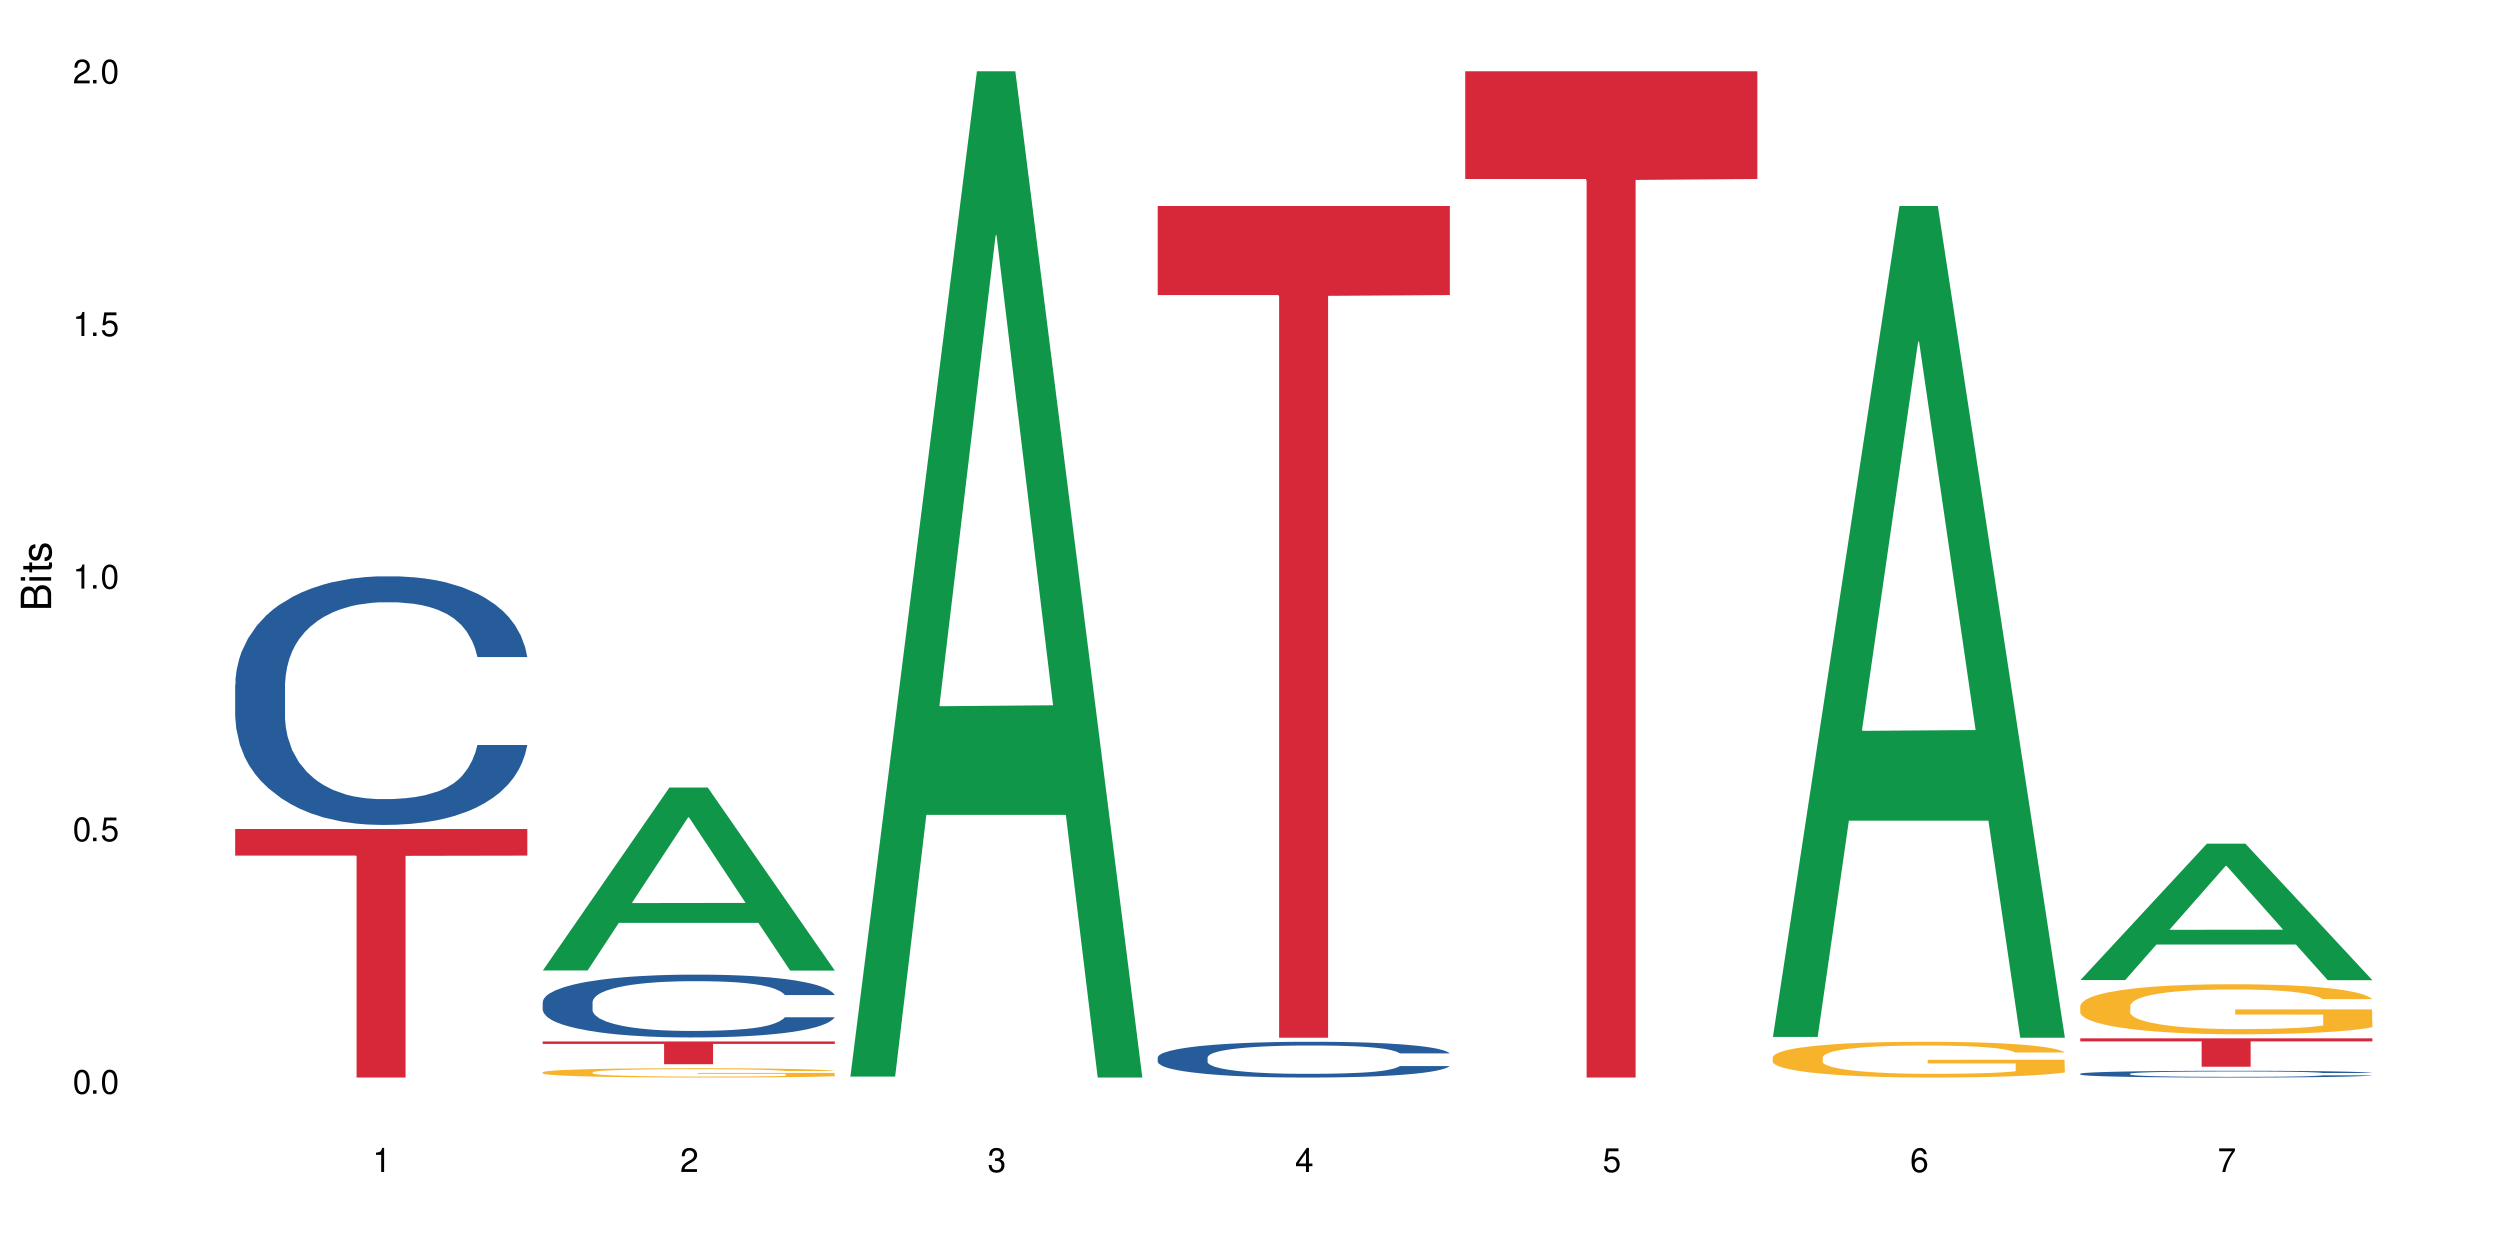 <?xml version="1.0" encoding="UTF-8"?>
<svg xmlns="http://www.w3.org/2000/svg" xmlns:xlink="http://www.w3.org/1999/xlink" width="720" height="360" viewBox="0 0 720 360">
<defs>
<g>
<g id="glyph-0-0">
</g>
<g id="glyph-0-1">
<path d="M 2.641 -6.938 C 2 -6.938 1.422 -6.656 1.078 -6.172 C 0.641 -5.562 0.406 -4.641 0.406 -3.359 C 0.406 -1.016 1.188 0.219 2.641 0.219 C 4.078 0.219 4.859 -1.016 4.859 -3.297 C 4.859 -4.641 4.656 -5.547 4.203 -6.172 C 3.844 -6.656 3.281 -6.938 2.641 -6.938 Z M 2.641 -6.188 C 3.547 -6.188 4 -5.25 4 -3.375 C 4 -1.406 3.562 -0.484 2.625 -0.484 C 1.734 -0.484 1.281 -1.438 1.281 -3.344 C 1.281 -5.25 1.734 -6.188 2.641 -6.188 Z M 2.641 -6.188 "/>
</g>
<g id="glyph-0-2">
<path d="M 1.828 -1 L 0.828 -1 L 0.828 0 L 1.828 0 Z M 1.828 -1 "/>
</g>
<g id="glyph-0-3">
<path d="M 4.562 -6.797 L 1.062 -6.797 L 0.547 -3.094 L 1.328 -3.094 C 1.719 -3.562 2.047 -3.734 2.578 -3.734 C 3.484 -3.734 4.062 -3.109 4.062 -2.094 C 4.062 -1.125 3.484 -0.531 2.578 -0.531 C 1.828 -0.531 1.375 -0.906 1.188 -1.672 L 0.328 -1.672 C 0.453 -1.109 0.547 -0.844 0.75 -0.594 C 1.125 -0.078 1.828 0.219 2.594 0.219 C 3.969 0.219 4.922 -0.781 4.922 -2.219 C 4.922 -3.562 4.031 -4.484 2.719 -4.484 C 2.25 -4.484 1.859 -4.359 1.469 -4.062 L 1.734 -5.969 L 4.562 -5.969 Z M 4.562 -6.797 "/>
</g>
<g id="glyph-0-4">
<path d="M 2.484 -4.938 L 2.484 0 L 3.328 0 L 3.328 -6.938 L 2.766 -6.938 C 2.469 -5.875 2.281 -5.734 0.984 -5.562 L 0.984 -4.938 Z M 2.484 -4.938 "/>
</g>
<g id="glyph-0-5">
<path d="M 4.859 -0.828 L 1.281 -0.828 C 1.359 -1.406 1.672 -1.781 2.5 -2.281 L 3.469 -2.828 C 4.406 -3.344 4.906 -4.062 4.906 -4.906 C 4.906 -5.484 4.672 -6.031 4.266 -6.406 C 3.859 -6.766 3.375 -6.938 2.719 -6.938 C 1.859 -6.938 1.219 -6.625 0.844 -6.031 C 0.609 -5.672 0.5 -5.234 0.484 -4.531 L 1.328 -4.531 C 1.359 -5.016 1.406 -5.281 1.531 -5.516 C 1.75 -5.938 2.188 -6.203 2.703 -6.203 C 3.469 -6.203 4.031 -5.641 4.031 -4.891 C 4.031 -4.344 3.719 -3.859 3.125 -3.516 L 2.234 -3 C 0.812 -2.172 0.406 -1.531 0.328 -0.016 L 4.859 -0.016 Z M 4.859 -0.828 "/>
</g>
<g id="glyph-0-6">
<path d="M 2.125 -3.188 L 2.578 -3.188 C 3.5 -3.188 3.984 -2.766 3.984 -1.922 C 3.984 -1.062 3.469 -0.531 2.594 -0.531 C 1.656 -0.531 1.203 -1 1.156 -2.016 L 0.312 -2.016 C 0.344 -1.453 0.438 -1.094 0.609 -0.781 C 0.953 -0.109 1.625 0.219 2.547 0.219 C 3.953 0.219 4.859 -0.625 4.859 -1.938 C 4.859 -2.828 4.516 -3.297 3.703 -3.594 C 4.344 -3.844 4.656 -4.328 4.656 -5.031 C 4.656 -6.219 3.875 -6.938 2.578 -6.938 C 1.203 -6.938 0.484 -6.172 0.453 -4.703 L 1.297 -4.703 C 1.312 -5.125 1.344 -5.359 1.453 -5.578 C 1.641 -5.969 2.062 -6.203 2.594 -6.203 C 3.344 -6.203 3.797 -5.75 3.797 -5 C 3.797 -4.516 3.609 -4.219 3.25 -4.047 C 3.016 -3.953 2.703 -3.922 2.125 -3.906 Z M 2.125 -3.188 "/>
</g>
<g id="glyph-0-7">
<path d="M 3.141 -1.672 L 3.141 0 L 3.984 0 L 3.984 -1.672 L 4.984 -1.672 L 4.984 -2.438 L 3.984 -2.438 L 3.984 -6.938 L 3.359 -6.938 L 0.266 -2.578 L 0.266 -1.672 Z M 3.141 -2.438 L 1 -2.438 L 3.141 -5.5 Z M 3.141 -2.438 "/>
</g>
<g id="glyph-0-8">
<path d="M 4.781 -5.125 C 4.609 -6.266 3.891 -6.938 2.844 -6.938 C 2.094 -6.938 1.422 -6.578 1.031 -5.953 C 0.594 -5.266 0.406 -4.422 0.406 -3.172 C 0.406 -2 0.578 -1.25 0.984 -0.641 C 1.359 -0.078 1.953 0.219 2.703 0.219 C 3.984 0.219 4.922 -0.75 4.922 -2.094 C 4.922 -3.375 4.062 -4.281 2.844 -4.281 C 2.172 -4.281 1.641 -4.031 1.281 -3.516 C 1.281 -5.234 1.828 -6.188 2.797 -6.188 C 3.391 -6.188 3.797 -5.797 3.938 -5.125 Z M 2.734 -3.531 C 3.547 -3.531 4.062 -2.953 4.062 -2.031 C 4.062 -1.156 3.484 -0.531 2.703 -0.531 C 1.922 -0.531 1.328 -1.188 1.328 -2.078 C 1.328 -2.938 1.906 -3.531 2.734 -3.531 Z M 2.734 -3.531 "/>
</g>
<g id="glyph-0-9">
<path d="M 4.984 -6.797 L 0.438 -6.797 L 0.438 -5.969 L 4.109 -5.969 C 2.5 -3.656 1.828 -2.234 1.328 0 L 2.219 0 C 2.594 -2.172 3.453 -4.047 4.984 -6.094 Z M 4.984 -6.797 "/>
</g>
<g id="glyph-1-0">
</g>
<g id="glyph-1-1">
<path d="M 0 -0.953 L 0 -4.891 C 0 -5.719 -0.234 -6.344 -0.734 -6.797 C -1.188 -7.234 -1.812 -7.469 -2.5 -7.469 C -3.547 -7.469 -4.188 -7 -4.625 -5.875 C -4.984 -6.688 -5.625 -7.094 -6.531 -7.094 C -7.172 -7.094 -7.734 -6.859 -8.141 -6.391 C -8.562 -5.922 -8.75 -5.344 -8.75 -4.5 L -8.75 -0.953 Z M -4.984 -2.062 L -7.766 -2.062 L -7.766 -4.219 C -7.766 -4.844 -7.688 -5.203 -7.453 -5.5 C -7.219 -5.812 -6.859 -5.969 -6.375 -5.969 C -5.891 -5.969 -5.531 -5.812 -5.297 -5.5 C -5.062 -5.203 -4.984 -4.844 -4.984 -4.219 Z M -0.984 -2.062 L -4 -2.062 L -4 -4.781 C -4 -5.766 -3.438 -6.359 -2.484 -6.359 C -1.547 -6.359 -0.984 -5.766 -0.984 -4.781 Z M -0.984 -2.062 "/>
</g>
<g id="glyph-1-2">
<path d="M -6.281 -1.797 L -6.281 -0.797 L 0 -0.797 L 0 -1.797 Z M -8.75 -1.797 L -8.75 -0.797 L -7.484 -0.797 L -7.484 -1.797 Z M -8.75 -1.797 "/>
</g>
<g id="glyph-1-3">
<path d="M -6.281 -3.047 L -6.281 -2.016 L -8.016 -2.016 L -8.016 -1.016 L -6.281 -1.016 L -6.281 -0.172 L -5.469 -0.172 L -5.469 -1.016 L -0.719 -1.016 C -0.078 -1.016 0.281 -1.453 0.281 -2.234 C 0.281 -2.5 0.25 -2.719 0.188 -3.047 L -0.641 -3.047 C -0.609 -2.906 -0.594 -2.766 -0.594 -2.562 C -0.594 -2.141 -0.719 -2.016 -1.156 -2.016 L -5.469 -2.016 L -5.469 -3.047 Z M -6.281 -3.047 "/>
</g>
<g id="glyph-1-4">
<path d="M -4.531 -5.25 C -5.766 -5.25 -6.469 -4.422 -6.469 -2.969 C -6.469 -1.516 -5.719 -0.562 -4.547 -0.562 C -3.562 -0.562 -3.094 -1.062 -2.734 -2.562 L -2.516 -3.484 C -2.344 -4.188 -2.094 -4.469 -1.641 -4.469 C -1.047 -4.469 -0.641 -3.875 -0.641 -3 C -0.641 -2.453 -0.797 -2 -1.062 -1.75 C -1.25 -1.594 -1.422 -1.531 -1.875 -1.469 L -1.875 -0.406 C -0.422 -0.453 0.281 -1.266 0.281 -2.922 C 0.281 -4.5 -0.5 -5.516 -1.719 -5.516 C -2.656 -5.516 -3.172 -4.984 -3.469 -3.734 L -3.703 -2.766 C -3.891 -1.953 -4.156 -1.609 -4.594 -1.609 C -5.188 -1.609 -5.547 -2.125 -5.547 -2.938 C -5.547 -3.75 -5.203 -4.172 -4.531 -4.203 Z M -4.531 -5.25 "/>
</g>
</g>
</defs>
<rect x="-72" y="-36" width="864" height="432" fill="rgb(100%, 100%, 100%)" fill-opacity="1"/>
<path fill-rule="nonzero" fill="rgb(14.51%, 36.078%, 60%)" fill-opacity="1" d="M 67.73 197.156 L 67.832 197.09 L 67.832 195.52 L 68.141 193.031 L 68.859 189.891 L 69.578 187.734 L 71.426 183.875 L 73.988 180.145 L 76.656 177.266 L 78.605 175.562 L 80.352 174.254 L 84.352 171.836 L 86.918 170.59 L 89.688 169.48 L 93.074 168.367 L 95.535 167.711 L 101.078 166.664 L 105.18 166.207 L 108.363 166.012 L 115.238 166.012 L 119.34 166.273 L 122.316 166.602 L 125.598 167.125 L 128.371 167.711 L 133.191 169.152 L 137.5 170.984 L 139.449 172.031 L 142.527 174.059 L 144.891 176.023 L 146.531 177.723 L 148.379 180.145 L 150.02 183.09 L 151.25 186.426 L 151.867 189.238 L 137.5 189.238 L 136.785 186.621 L 135.961 184.594 L 134.422 181.91 L 132.883 180.012 L 130.73 178.117 L 128.781 176.871 L 126.113 175.629 L 123.754 174.844 L 121.289 174.254 L 118.93 173.863 L 114.414 173.469 L 109.184 173.469 L 107.234 173.602 L 103.23 174.125 L 101.078 174.582 L 98 175.5 L 95.844 176.348 L 93.281 177.656 L 91.535 178.77 L 89.379 180.473 L 87.84 181.977 L 86.098 184.137 L 85.07 185.77 L 84.148 187.602 L 83.328 189.762 L 82.711 192.051 L 82.301 194.473 L 82.094 196.828 L 82.094 206.969 L 82.301 209.324 L 82.812 212.074 L 84.148 216.062 L 86.098 219.531 L 88.355 222.281 L 90.508 224.242 L 91.742 225.16 L 93.383 226.207 L 95.945 227.516 L 99.641 228.824 L 101.797 229.348 L 105.078 229.871 L 108.465 230.133 L 112.98 230.133 L 116.98 229.871 L 119.648 229.543 L 122.418 229.02 L 126.215 227.906 L 128.574 226.859 L 130.629 225.617 L 132.168 224.375 L 133.191 223.328 L 134.73 221.297 L 135.961 219.074 L 136.887 216.785 L 137.5 214.559 L 151.867 214.559 L 151.25 217.176 L 150.328 219.727 L 149.402 221.625 L 147.969 223.914 L 146.324 225.945 L 143.965 228.234 L 142.016 229.738 L 139.449 231.375 L 137.09 232.617 L 134.527 233.73 L 130.73 235.039 L 128.266 235.691 L 125.598 236.281 L 122.418 236.805 L 118.418 237.262 L 114.109 237.523 L 110.105 237.59 L 105.797 237.461 L 102.617 237.199 L 98.41 236.609 L 93.176 235.43 L 89.379 234.188 L 86.406 232.945 L 83.84 231.637 L 80.969 229.871 L 77.273 226.992 L 75.016 224.766 L 73.477 222.934 L 71.734 220.383 L 70.5 218.094 L 69.066 214.43 L 68.039 209.781 L 67.73 206.184 Z M 67.73 197.156 "/>
<path fill-rule="nonzero" fill="rgb(83.922%, 15.686%, 22.353%)" fill-opacity="1" d="M 67.73 238.754 L 151.867 238.754 L 151.867 246.414 L 116.801 246.484 L 116.801 310.332 L 102.695 310.332 L 102.695 246.551 L 102.488 246.414 L 67.73 246.414 Z M 67.73 238.754 "/>
<path fill-rule="nonzero" fill="rgb(6.275%, 58.824%, 28.235%)" fill-opacity="1" d="M 156.293 279.492 L 156.383 279.441 L 192.789 226.816 L 203.844 226.816 L 240.43 279.539 L 227.574 279.539 L 218.406 265.777 L 178.227 265.777 L 169.238 279.492 L 156.293 279.492 L 182.094 260.086 L 214.723 260.035 L 198.453 235.43 L 198.273 235.383 L 198.094 235.531 L 182.004 260.035 L 182.094 260.086 Z M 156.293 279.492 "/>
<path fill-rule="nonzero" fill="rgb(14.51%, 36.078%, 60%)" fill-opacity="1" d="M 156.293 288.57 L 156.398 288.555 L 156.398 288.156 L 156.703 287.531 L 157.422 286.738 L 158.141 286.191 L 159.988 285.215 L 162.555 284.273 L 165.223 283.547 L 167.172 283.117 L 168.914 282.785 L 172.918 282.176 L 175.48 281.859 L 178.25 281.578 L 181.637 281.297 L 184.102 281.133 L 189.641 280.867 L 193.746 280.754 L 196.926 280.703 L 203.801 280.703 L 207.902 280.77 L 210.879 280.852 L 214.164 280.984 L 216.934 281.133 L 221.754 281.496 L 226.066 281.961 L 228.016 282.223 L 231.094 282.738 L 233.453 283.234 L 235.094 283.664 L 236.941 284.273 L 238.582 285.016 L 239.812 285.859 L 240.43 286.57 L 226.066 286.57 L 225.348 285.91 L 224.527 285.398 L 222.988 284.719 L 221.449 284.242 L 219.293 283.762 L 217.344 283.449 L 214.676 283.133 L 212.316 282.934 L 209.855 282.785 L 207.492 282.688 L 202.98 282.586 L 197.746 282.586 L 195.797 282.621 L 191.797 282.754 L 189.641 282.867 L 186.562 283.102 L 184.406 283.316 L 181.844 283.645 L 180.098 283.926 L 177.945 284.355 L 176.406 284.738 L 174.66 285.281 L 173.633 285.695 L 172.711 286.156 L 171.891 286.703 L 171.273 287.281 L 170.863 287.895 L 170.66 288.488 L 170.66 291.051 L 170.863 291.645 L 171.379 292.34 L 172.711 293.348 L 174.66 294.223 L 176.918 294.918 L 179.074 295.414 L 180.305 295.645 L 181.945 295.91 L 184.512 296.238 L 188.203 296.57 L 190.359 296.703 L 193.641 296.836 L 197.027 296.902 L 201.543 296.902 L 205.543 296.836 L 208.211 296.754 L 210.98 296.621 L 214.777 296.34 L 217.137 296.074 L 219.191 295.762 L 220.73 295.445 L 221.754 295.184 L 223.293 294.668 L 224.527 294.109 L 225.449 293.531 L 226.066 292.969 L 240.43 292.969 L 239.812 293.629 L 238.891 294.273 L 237.969 294.754 L 236.531 295.332 L 234.891 295.844 L 232.527 296.422 L 230.578 296.801 L 228.016 297.215 L 225.656 297.527 L 223.09 297.809 L 219.293 298.141 L 216.832 298.305 L 214.164 298.453 L 210.98 298.586 L 206.98 298.703 L 202.672 298.77 L 198.668 298.785 L 194.359 298.754 L 191.18 298.688 L 186.973 298.539 L 181.738 298.238 L 177.945 297.926 L 174.969 297.613 L 172.402 297.281 L 169.531 296.836 L 165.836 296.109 L 163.578 295.547 L 162.039 295.082 L 160.297 294.438 L 159.066 293.859 L 157.629 292.934 L 156.602 291.762 L 156.293 290.852 Z M 156.293 288.57 "/>
<path fill-rule="nonzero" fill="rgb(96.863%, 70.196%, 16.863%)" fill-opacity="1" d="M 156.293 308.797 L 156.398 308.793 L 156.398 308.746 L 156.809 308.637 L 157.832 308.484 L 159.168 308.359 L 160.605 308.262 L 161.527 308.207 L 163.066 308.137 L 164.398 308.082 L 167.785 307.973 L 172.094 307.867 L 174.457 307.824 L 177.121 307.781 L 180.918 307.734 L 182.664 307.719 L 188 307.68 L 194.051 307.656 L 200.723 307.648 L 203.801 307.648 L 208.008 307.66 L 213.754 307.688 L 217.035 307.711 L 219.602 307.734 L 222.27 307.766 L 225.551 307.816 L 228.629 307.875 L 231.094 307.934 L 233.555 308.008 L 235.605 308.086 L 237.352 308.172 L 238.891 308.273 L 239.812 308.359 L 240.43 308.445 L 226.168 308.445 L 225.348 308.359 L 224.422 308.293 L 222.883 308.215 L 221.344 308.156 L 219.805 308.109 L 216.934 308.043 L 214.473 308.004 L 211.395 307.973 L 208.418 307.949 L 205.031 307.934 L 202.98 307.93 L 197.543 307.93 L 192.617 307.945 L 189.742 307.965 L 187.691 307.984 L 184.816 308.023 L 183.074 308.051 L 182.047 308.07 L 178.969 308.148 L 176.918 308.215 L 175.789 308.262 L 174.352 308.336 L 173.328 308.402 L 172.199 308.5 L 171.582 308.574 L 170.762 308.742 L 170.66 309.184 L 170.965 309.277 L 171.582 309.375 L 172.402 309.465 L 173.633 309.559 L 174.867 309.629 L 177.02 309.723 L 178.867 309.789 L 180.305 309.828 L 183.074 309.895 L 184.203 309.918 L 186.871 309.961 L 189.641 309.996 L 193.027 310.027 L 195.59 310.039 L 199.695 310.055 L 204.93 310.055 L 211.086 310.039 L 214.984 310.02 L 217.652 310 L 219.395 309.98 L 221.551 309.953 L 223.09 309.93 L 224.527 309.902 L 226.27 309.863 L 226.27 309.277 L 200.926 309.273 L 200.926 309 L 240.328 308.996 L 240.43 309.953 L 238.273 310.02 L 235.605 310.086 L 233.043 310.133 L 230.375 310.176 L 226.578 310.223 L 223.5 310.25 L 218.781 310.285 L 214.473 310.309 L 209.957 310.324 L 205.953 310.328 L 201.234 310.332 L 197.027 310.328 L 192.512 310.312 L 188.922 310.293 L 185.641 310.27 L 182.355 310.238 L 178.25 310.184 L 175.582 310.145 L 172.812 310.094 L 170.043 310.031 L 167.582 309.965 L 165.938 309.914 L 164.297 309.855 L 162.555 309.781 L 160.91 309.699 L 159.68 309.621 L 158.551 309.535 L 157.73 309.453 L 156.91 309.344 L 156.5 309.258 L 156.293 309.18 Z M 156.293 308.797 "/>
<path fill-rule="nonzero" fill="rgb(83.922%, 15.686%, 22.353%)" fill-opacity="1" d="M 156.293 299.949 L 240.43 299.949 L 240.43 300.648 L 205.363 300.656 L 205.363 306.484 L 191.258 306.484 L 191.258 300.66 L 191.051 300.648 L 156.293 300.648 Z M 156.293 299.949 "/>
<path fill-rule="nonzero" fill="rgb(6.275%, 58.824%, 28.235%)" fill-opacity="1" d="M 244.859 310.059 L 244.949 309.789 L 281.352 20.527 L 292.41 20.527 L 328.992 310.332 L 316.141 310.332 L 306.969 234.684 L 266.789 234.684 L 257.801 310.059 L 244.859 310.059 L 270.656 203.391 L 303.285 203.117 L 287.016 67.875 L 286.836 67.602 L 286.656 68.418 L 270.566 203.117 L 270.656 203.391 Z M 244.859 310.059 "/>
<path fill-rule="nonzero" fill="rgb(14.51%, 36.078%, 60%)" fill-opacity="1" d="M 333.422 304.516 L 333.523 304.504 L 333.523 304.281 L 333.832 303.922 L 334.551 303.469 L 335.27 303.16 L 337.113 302.605 L 339.68 302.066 L 342.348 301.652 L 344.297 301.41 L 346.043 301.219 L 350.043 300.871 L 352.609 300.695 L 355.379 300.535 L 358.766 300.375 L 361.227 300.277 L 366.766 300.129 L 370.871 300.062 L 374.051 300.035 L 380.926 300.035 L 385.031 300.07 L 388.008 300.121 L 391.289 300.195 L 394.059 300.277 L 398.883 300.488 L 403.191 300.75 L 405.141 300.902 L 408.219 301.191 L 410.578 301.477 L 412.223 301.719 L 414.066 302.066 L 415.711 302.492 L 416.941 302.973 L 417.555 303.375 L 403.191 303.375 L 402.473 303 L 401.652 302.707 L 400.113 302.32 L 398.574 302.051 L 396.422 301.777 L 394.469 301.598 L 391.805 301.418 L 389.441 301.305 L 386.98 301.219 L 384.621 301.164 L 380.105 301.109 L 374.875 301.109 L 372.922 301.125 L 368.922 301.203 L 366.766 301.27 L 363.688 301.398 L 361.535 301.523 L 358.969 301.711 L 357.227 301.871 L 355.07 302.113 L 353.531 302.332 L 351.789 302.641 L 350.762 302.879 L 349.836 303.141 L 349.016 303.453 L 348.402 303.781 L 347.992 304.129 L 347.785 304.469 L 347.785 305.926 L 347.992 306.266 L 348.504 306.66 L 349.836 307.234 L 351.789 307.734 L 354.043 308.129 L 356.199 308.414 L 357.43 308.543 L 359.07 308.695 L 361.637 308.883 L 365.332 309.07 L 367.484 309.145 L 370.77 309.223 L 374.156 309.258 L 378.668 309.258 L 382.672 309.223 L 385.34 309.176 L 388.109 309.098 L 391.906 308.938 L 394.266 308.789 L 396.316 308.609 L 397.855 308.43 L 398.883 308.281 L 400.422 307.988 L 401.652 307.668 L 402.578 307.34 L 403.191 307.02 L 417.555 307.02 L 416.941 307.395 L 416.016 307.762 L 415.094 308.035 L 413.656 308.363 L 412.016 308.656 L 409.656 308.988 L 407.707 309.203 L 405.141 309.438 L 402.781 309.617 L 400.215 309.777 L 396.422 309.965 L 393.957 310.059 L 391.289 310.145 L 388.109 310.219 L 384.109 310.285 L 379.797 310.324 L 375.797 310.332 L 371.488 310.312 L 368.305 310.277 L 364.102 310.191 L 358.867 310.023 L 355.07 309.844 L 352.094 309.664 L 349.531 309.477 L 346.656 309.223 L 342.965 308.809 L 340.707 308.488 L 339.168 308.223 L 337.422 307.855 L 336.191 307.527 L 334.754 307 L 333.73 306.332 L 333.422 305.812 Z M 333.422 304.516 "/>
<path fill-rule="nonzero" fill="rgb(83.922%, 15.686%, 22.353%)" fill-opacity="1" d="M 333.422 59.336 L 417.555 59.336 L 417.555 84.977 L 382.492 85.203 L 382.492 298.871 L 368.383 298.871 L 368.383 85.426 L 368.18 84.977 L 333.422 84.977 Z M 333.422 59.336 "/>
<path fill-rule="nonzero" fill="rgb(83.922%, 15.686%, 22.353%)" fill-opacity="1" d="M 421.984 20.527 L 506.121 20.527 L 506.121 51.547 L 471.055 51.82 L 471.055 310.332 L 456.945 310.332 L 456.945 52.094 L 456.742 51.547 L 421.984 51.547 Z M 421.984 20.527 "/>
<path fill-rule="nonzero" fill="rgb(6.275%, 58.824%, 28.235%)" fill-opacity="1" d="M 510.547 298.645 L 510.637 298.422 L 547.043 59.336 L 558.098 59.336 L 594.684 298.871 L 581.828 298.871 L 572.66 236.344 L 532.48 236.344 L 523.492 298.645 L 510.547 298.645 L 536.348 210.48 L 568.977 210.254 L 552.707 98.473 L 552.527 98.246 L 552.348 98.922 L 536.258 210.254 L 536.348 210.48 Z M 510.547 298.645 "/>
<path fill-rule="nonzero" fill="rgb(96.863%, 70.196%, 16.863%)" fill-opacity="1" d="M 510.547 304.445 L 510.652 304.438 L 510.652 304.246 L 511.062 303.824 L 512.086 303.242 L 513.422 302.762 L 514.855 302.387 L 515.781 302.188 L 517.32 301.906 L 518.652 301.699 L 522.039 301.277 L 526.348 300.883 L 528.707 300.711 L 531.375 300.551 L 535.172 300.375 L 536.918 300.309 L 542.254 300.156 L 548.305 300.062 L 554.977 300.035 L 558.055 300.043 L 562.262 300.082 L 568.008 300.184 L 571.289 300.277 L 573.855 300.375 L 576.523 300.496 L 579.805 300.684 L 582.883 300.91 L 585.348 301.137 L 587.809 301.418 L 589.859 301.719 L 591.605 302.047 L 593.145 302.441 L 594.066 302.77 L 594.684 303.102 L 580.422 303.102 L 579.602 302.77 L 578.676 302.516 L 577.137 302.207 L 575.598 301.98 L 574.059 301.801 L 571.188 301.559 L 568.723 301.406 L 565.645 301.277 L 562.672 301.191 L 559.285 301.137 L 557.234 301.117 L 551.793 301.117 L 546.871 301.184 L 543.996 301.258 L 541.945 301.332 L 539.07 301.473 L 537.328 301.586 L 536.301 301.66 L 533.223 301.953 L 531.172 302.215 L 530.043 302.395 L 528.605 302.676 L 527.582 302.93 L 526.453 303.309 L 525.836 303.59 L 525.016 304.23 L 524.914 305.922 L 525.219 306.277 L 525.836 306.664 L 526.656 307.004 L 527.887 307.359 L 529.121 307.633 L 531.273 308 L 533.121 308.246 L 534.559 308.406 L 537.328 308.66 L 538.457 308.742 L 541.125 308.914 L 543.895 309.043 L 547.281 309.156 L 549.844 309.215 L 553.949 309.262 L 559.184 309.262 L 565.34 309.203 L 569.238 309.129 L 571.906 309.055 L 573.648 308.988 L 575.805 308.883 L 577.344 308.789 L 578.781 308.688 L 580.523 308.527 L 580.523 306.277 L 555.18 306.27 L 555.18 305.215 L 594.582 305.207 L 594.684 308.883 L 592.527 309.137 L 589.859 309.383 L 587.297 309.57 L 584.629 309.73 L 580.832 309.91 L 577.754 310.023 L 573.035 310.152 L 568.723 310.238 L 564.211 310.293 L 560.207 310.324 L 555.488 310.332 L 551.281 310.312 L 546.766 310.258 L 543.176 310.184 L 539.895 310.09 L 536.609 309.965 L 532.504 309.77 L 529.836 309.609 L 527.066 309.41 L 524.297 309.176 L 521.836 308.922 L 520.191 308.723 L 518.551 308.5 L 516.809 308.215 L 515.164 307.898 L 513.934 307.605 L 512.805 307.277 L 511.984 306.965 L 511.164 306.543 L 510.754 306.203 L 510.547 305.914 Z M 510.547 304.445 "/>
<path fill-rule="nonzero" fill="rgb(6.275%, 58.824%, 28.235%)" fill-opacity="1" d="M 599.113 282.262 L 599.203 282.223 L 635.605 242.969 L 646.664 242.969 L 683.246 282.297 L 670.395 282.297 L 661.223 272.031 L 621.043 272.031 L 612.055 282.262 L 599.113 282.262 L 624.91 267.785 L 657.539 267.746 L 641.27 249.395 L 641.09 249.355 L 640.91 249.469 L 624.82 267.746 L 624.91 267.785 Z M 599.113 282.262 "/>
<path fill-rule="nonzero" fill="rgb(14.51%, 36.078%, 60%)" fill-opacity="1" d="M 599.113 309.23 L 599.215 309.227 L 599.215 309.188 L 599.523 309.117 L 600.238 309.031 L 600.957 308.973 L 602.805 308.867 L 605.371 308.766 L 608.039 308.688 L 609.988 308.641 L 611.73 308.605 L 615.734 308.539 L 618.297 308.508 L 621.07 308.477 L 624.453 308.445 L 626.918 308.43 L 632.457 308.398 L 636.562 308.387 L 639.742 308.383 L 646.617 308.383 L 650.723 308.387 L 653.695 308.398 L 656.98 308.41 L 659.75 308.43 L 664.574 308.469 L 668.883 308.516 L 670.832 308.547 L 673.91 308.602 L 676.27 308.652 L 677.91 308.699 L 679.758 308.766 L 681.398 308.848 L 682.633 308.938 L 683.246 309.016 L 668.883 309.016 L 668.164 308.941 L 667.344 308.887 L 665.805 308.816 L 664.266 308.762 L 662.109 308.711 L 660.16 308.676 L 657.492 308.645 L 655.133 308.621 L 652.672 308.605 L 650.312 308.594 L 645.797 308.586 L 640.562 308.586 L 638.613 308.59 L 634.613 308.602 L 632.457 308.613 L 629.379 308.641 L 627.227 308.664 L 624.66 308.699 L 622.914 308.73 L 620.762 308.777 L 619.223 308.816 L 617.477 308.875 L 616.453 308.922 L 615.527 308.969 L 614.707 309.027 L 614.09 309.09 L 613.68 309.156 L 613.477 309.223 L 613.477 309.496 L 613.68 309.562 L 614.195 309.637 L 615.527 309.746 L 617.477 309.84 L 619.734 309.914 L 621.891 309.969 L 624.762 310.023 L 627.328 310.059 L 631.02 310.094 L 633.176 310.109 L 636.461 310.121 L 639.844 310.129 L 644.359 310.129 L 648.359 310.121 L 651.027 310.113 L 653.801 310.098 L 657.594 310.07 L 659.957 310.039 L 662.008 310.008 L 663.547 309.973 L 664.574 309.945 L 666.113 309.887 L 667.344 309.828 L 668.266 309.766 L 668.883 309.703 L 683.246 309.703 L 682.633 309.777 L 681.707 309.844 L 680.785 309.898 L 679.348 309.961 L 677.707 310.016 L 675.348 310.078 L 673.398 310.117 L 670.832 310.164 L 668.473 310.195 L 665.906 310.227 L 662.109 310.262 L 659.648 310.281 L 656.98 310.297 L 653.801 310.312 L 649.797 310.324 L 645.488 310.332 L 641.488 310.332 L 637.176 310.328 L 633.996 310.32 L 629.789 310.305 L 624.559 310.273 L 620.762 310.238 L 617.785 310.207 L 615.219 310.172 L 612.348 310.121 L 608.652 310.043 L 606.395 309.984 L 604.855 309.934 L 603.113 309.863 L 601.883 309.801 L 600.445 309.699 L 599.418 309.574 L 599.113 309.477 Z M 599.113 309.23 "/>
<path fill-rule="nonzero" fill="rgb(96.863%, 70.196%, 16.863%)" fill-opacity="1" d="M 599.113 289.633 L 599.215 289.621 L 599.215 289.359 L 599.625 288.766 L 600.652 287.949 L 601.984 287.277 L 603.422 286.754 L 604.344 286.477 L 605.883 286.082 L 607.219 285.793 L 610.602 285.199 L 614.914 284.645 L 617.273 284.41 L 619.941 284.188 L 623.738 283.938 L 625.48 283.844 L 630.816 283.633 L 636.871 283.5 L 643.539 283.461 L 646.617 283.477 L 650.824 283.527 L 656.57 283.672 L 659.852 283.805 L 662.418 283.938 L 665.086 284.105 L 668.367 284.371 L 671.445 284.688 L 673.91 285 L 676.371 285.398 L 678.426 285.816 L 680.168 286.277 L 681.707 286.832 L 682.633 287.293 L 683.246 287.754 L 668.984 287.754 L 668.164 287.293 L 667.242 286.938 L 665.703 286.504 L 664.164 286.188 L 662.625 285.938 L 659.75 285.594 L 657.289 285.383 L 654.211 285.199 L 651.234 285.082 L 647.848 285 L 645.797 284.977 L 640.359 284.977 L 635.434 285.066 L 632.559 285.172 L 630.508 285.277 L 627.637 285.477 L 625.891 285.633 L 624.863 285.738 L 621.785 286.148 L 619.734 286.516 L 618.605 286.766 L 617.168 287.16 L 616.145 287.516 L 615.016 288.043 L 614.398 288.438 L 613.578 289.332 L 613.477 291.699 L 613.785 292.199 L 614.398 292.738 L 615.219 293.215 L 616.453 293.715 L 617.684 294.094 L 619.836 294.609 L 621.684 294.949 L 623.121 295.176 L 625.891 295.531 L 627.02 295.648 L 629.688 295.887 L 632.457 296.07 L 635.844 296.227 L 638.41 296.305 L 642.512 296.371 L 647.746 296.371 L 653.902 296.293 L 657.801 296.188 L 660.469 296.082 L 662.211 295.992 L 664.367 295.848 L 665.906 295.715 L 667.344 295.57 L 669.086 295.348 L 669.086 292.199 L 643.742 292.188 L 643.742 290.715 L 683.145 290.699 L 683.246 295.848 L 681.094 296.203 L 678.426 296.543 L 675.859 296.809 L 673.191 297.031 L 669.395 297.281 L 666.316 297.438 L 661.598 297.621 L 657.289 297.742 L 652.773 297.82 L 648.773 297.859 L 644.051 297.871 L 639.844 297.848 L 635.332 297.766 L 631.738 297.664 L 628.457 297.531 L 625.172 297.359 L 621.07 297.082 L 618.402 296.859 L 615.629 296.582 L 612.859 296.254 L 610.398 295.898 L 608.758 295.621 L 607.113 295.305 L 605.371 294.91 L 603.73 294.465 L 602.496 294.055 L 601.367 293.594 L 600.547 293.16 L 599.727 292.57 L 599.316 292.094 L 599.113 291.688 Z M 599.113 289.633 "/>
<path fill-rule="nonzero" fill="rgb(83.922%, 15.686%, 22.353%)" fill-opacity="1" d="M 599.113 299.035 L 683.246 299.035 L 683.246 299.914 L 648.184 299.922 L 648.184 307.219 L 634.074 307.219 L 634.074 299.926 L 633.871 299.914 L 599.113 299.914 Z M 599.113 299.035 "/>
<g fill="rgb(0%, 0%, 0%)" fill-opacity="1">
<use xlink:href="#glyph-0-1" x="20.965" y="314.993"/>
<use xlink:href="#glyph-0-2" x="25.965" y="314.993"/>
<use xlink:href="#glyph-0-1" x="28.965" y="314.993"/>
</g>
<g fill="rgb(0%, 0%, 0%)" fill-opacity="1">
<use xlink:href="#glyph-0-1" x="20.965" y="242.251"/>
<use xlink:href="#glyph-0-2" x="25.965" y="242.251"/>
<use xlink:href="#glyph-0-3" x="28.965" y="242.251"/>
</g>
<g fill="rgb(0%, 0%, 0%)" fill-opacity="1">
<use xlink:href="#glyph-0-4" x="20.965" y="169.509"/>
<use xlink:href="#glyph-0-2" x="25.965" y="169.509"/>
<use xlink:href="#glyph-0-1" x="28.965" y="169.509"/>
</g>
<g fill="rgb(0%, 0%, 0%)" fill-opacity="1">
<use xlink:href="#glyph-0-4" x="20.965" y="96.767"/>
<use xlink:href="#glyph-0-2" x="25.965" y="96.767"/>
<use xlink:href="#glyph-0-3" x="28.965" y="96.767"/>
</g>
<g fill="rgb(0%, 0%, 0%)" fill-opacity="1">
<use xlink:href="#glyph-0-5" x="20.965" y="24.024"/>
<use xlink:href="#glyph-0-2" x="25.965" y="24.024"/>
<use xlink:href="#glyph-0-1" x="28.965" y="24.024"/>
</g>
<g fill="rgb(0%, 0%, 0%)" fill-opacity="1">
<use xlink:href="#glyph-0-4" x="107.297" y="337.532"/>
</g>
<g fill="rgb(0%, 0%, 0%)" fill-opacity="1">
<use xlink:href="#glyph-0-5" x="195.863" y="337.532"/>
</g>
<g fill="rgb(0%, 0%, 0%)" fill-opacity="1">
<use xlink:href="#glyph-0-6" x="284.426" y="337.532"/>
</g>
<g fill="rgb(0%, 0%, 0%)" fill-opacity="1">
<use xlink:href="#glyph-0-7" x="372.988" y="337.532"/>
</g>
<g fill="rgb(0%, 0%, 0%)" fill-opacity="1">
<use xlink:href="#glyph-0-3" x="461.551" y="337.532"/>
</g>
<g fill="rgb(0%, 0%, 0%)" fill-opacity="1">
<use xlink:href="#glyph-0-8" x="550.117" y="337.532"/>
</g>
<g fill="rgb(0%, 0%, 0%)" fill-opacity="1">
<use xlink:href="#glyph-0-9" x="638.68" y="337.532"/>
</g>
<g fill="rgb(0%, 0%, 0%)" fill-opacity="1">
<use xlink:href="#glyph-1-1" x="14.725" y="176.012"/>
<use xlink:href="#glyph-1-2" x="14.725" y="168.012"/>
<use xlink:href="#glyph-1-3" x="14.725" y="165.012"/>
<use xlink:href="#glyph-1-4" x="14.725" y="162.012"/>
</g>
</svg>
